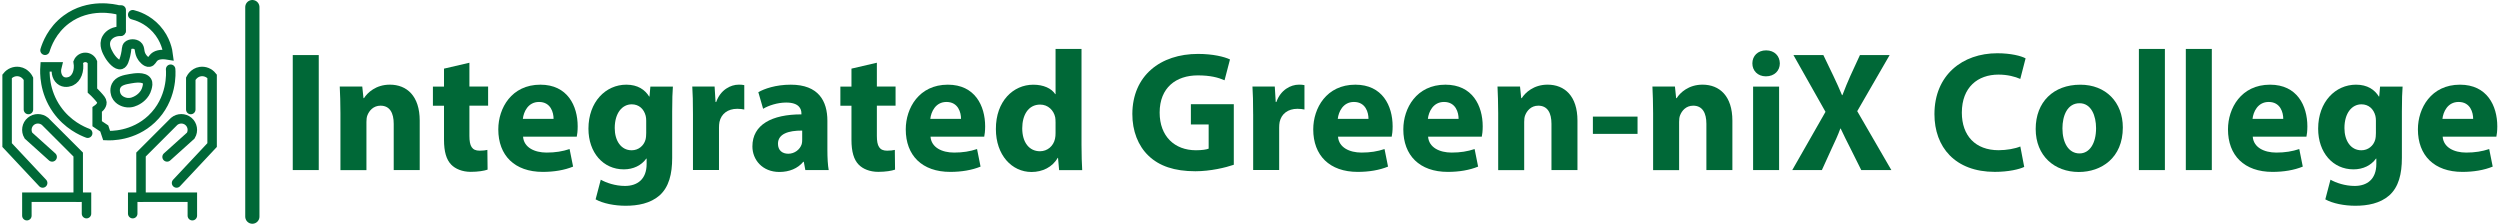 <?xml version="1.0" encoding="utf-8"?>
<!-- Generator: Adobe Illustrator 27.4.1, SVG Export Plug-In . SVG Version: 6.00 Build 0)  -->
<svg version="1.1" xmlns="http://www.w3.org/2000/svg" xmlns:xlink="http://www.w3.org/1999/xlink" x="0px" y="0px"
	 viewBox="0 0 1054.89 94.41" style="enable-background:new 0 0 1054.89 94.41;" xml:space="preserve">
<style type="text/css">
	.st0{display:none;}
	.st1{display:inline;}
	.st2{fill:none;stroke:#006837;stroke-width:4;stroke-linecap:round;stroke-miterlimit:10;}
	.st3{fill:none;stroke:#006837;stroke-width:8;stroke-linecap:round;stroke-miterlimit:10;}
	.st4{fill:#006837;}
	.st5{fill:#006837;stroke:#006837;stroke-width:6;stroke-linecap:round;stroke-miterlimit:10;}
</style>
<g id="logo_x5F_gnx_x5F_01" class="st0">
	<g class="st1">
		<g>
			<g>
				<path class="st2" d="M346,255.13c0-4.33,0-8.67,0-13c-0.1-0.2-1.28-2.58-4-3c-1.89-0.29-3.8,0.48-5,2c0,9.67,0,19.33,0,29
					c5,5.33,10,10.67,15,16"/>
				<path class="st2" d="M356,275.13c-3.33-3-6.67-6-10-9c-1.18-1.98-0.75-4.54,1-6c1.72-1.44,4.26-1.44,6,0
					c4.67,4.67,9.33,9.33,14,14c0,6,0,12,0,18"/>
				<polyline class="st2" points="345.34,299.93 345.34,292.13 370.5,292.13 370.5,299.06 				"/>
			</g>
			<g>
				<path class="st2" d="M414.5,255.13c0-4.33,0-8.67,0-13c0.1-0.2,1.28-2.58,4-3c1.89-0.29,3.8,0.48,5,2c0,9.67,0,19.33,0,29
					c-5,5.33-10,10.67-15,16"/>
				<path class="st2" d="M404.5,275.13c3.33-3,6.67-6,10-9c1.18-1.98,0.75-4.54-1-6c-1.72-1.44-4.26-1.44-6,0
					c-4.67,4.67-9.33,9.33-14,14c0,6,0,12,0,18"/>
				<polyline class="st2" points="415.16,299.93 415.16,292.13 390,292.13 390,299.06 				"/>
			</g>
		</g>
		<g>
			<line class="st2" x1="385.14" y1="213.13" x2="385.14" y2="221.82"/>
			<path class="st2" d="M371,265.13c-2.37-0.89-8.43-3.52-13-10c-5.41-7.67-5.16-15.65-5-18c1.67,0,3.33,0,5,0
				c-0.66,2.57,0.23,5.01,2,6c1.81,1.01,3.8,0.1,4,0c2.34-1.12,3.63-4.35,3-8c0.5-1.21,1.69-2,3-2s2.5,0.79,3,2c0,4,0,8,0,12
				c0.49,0.44,1.2,1.12,2,2c1.31,1.45,1.96,2.18,2,3c0.07,1.52-1.55,2.69-2,3c0,2,0,4,0,6c1,0.67,2,1.33,3,2c0.33,1,0.67,2,1,3
				c1.73,0.08,11.24,0.33,19-7c8.8-8.31,8.12-19.53,8-21"/>
			<path class="st2" d="M390,215.13c1.72,0.43,6.2,1.79,10,6c3.97,4.4,4.79,9.26,5,11c-3.44-0.58-5.11,0.16-6,1
				c-0.88,0.83-1.07,1.84-2,2c-1.38,0.24-2.78-1.69-3-2c-1.58-2.24-0.62-3.9-2-5c-1.11-0.88-3.05-0.85-4,0c-0.81,0.73-0.4,1.61-1,4
				c-0.45,1.81-0.9,3.63-2,4c-1.57,0.53-3.89-2.07-5-4c-0.8-1.4-2.47-4.31-1-7c1.08-1.97,3.44-3.1,6-3"/>
			<path class="st2" d="M396,243.13c0.54,0.89,0.27,1.96,0,3c-0.81,3.16-3.52,4.73-4,5c-0.87,0.48-2.7,1.51-5,1
				c-0.48-0.11-2.97-0.66-4-3c-0.09-0.21-0.91-2.15,0-4c1.05-2.14,3.62-2.59,6-3C390.61,241.85,394.79,241.12,396,243.13z"/>
			<path class="st2" d="M353,230.13c0.71-2.34,2.9-8.46,9-13c9.49-7.06,20.47-4.4,22-4"/>
		</g>
	</g>
	<g class="st1">
		<g>
			<g>
				<path class="st3" d="M33.66,263.51c0-11.34,0-22.68,0-34.02c-0.26-0.53-3.51-6.76-10.96-7.85c-5.17-0.76-10.42,1.25-13.7,5.23
					c0,25.29,0,50.59,0,75.88c13.7,13.96,27.4,27.91,41.1,41.87"/>
				<path class="st3" d="M61.06,315.84c-9.13-7.85-18.27-15.7-27.4-23.55c-3.24-5.17-2.05-11.87,2.74-15.7
					c4.71-3.77,11.67-3.78,16.44,0c12.79,12.21,25.57,24.42,38.36,36.63c0,15.7,0,31.4,0,47.1"/>
				<polyline class="st3" points="31.84,380.73 31.84,360.32 100.79,360.32 100.79,378.46 				"/>
			</g>
			<g>
				<path class="st3" d="M221.34,263.51c0-11.34,0-22.68,0-34.02c0.26-0.53,3.51-6.76,10.96-7.85c5.17-0.76,10.42,1.25,13.7,5.23
					c0,25.29,0,50.59,0,75.88c-13.7,13.96-27.4,27.91-41.1,41.87"/>
				<path class="st3" d="M193.94,315.84c9.13-7.85,18.27-15.7,27.4-23.55c3.24-5.17,2.05-11.87-2.74-15.7
					c-4.71-3.77-11.67-3.78-16.44,0c-12.79,12.21-25.57,24.42-38.36,36.63c0,15.7,0,31.4,0,47.1"/>
				<polyline class="st3" points="223.16,380.73 223.16,360.32 154.21,360.32 154.21,378.46 				"/>
			</g>
		</g>
		<g>
			<line class="st3" x1="140.89" y1="153.61" x2="140.89" y2="176.37"/>
			<path class="st3" d="M102.16,289.67c-6.5-2.32-23.09-9.21-35.62-26.17c-14.82-20.06-14.14-40.95-13.7-47.1c4.57,0,9.13,0,13.7,0
				c-1.82,6.72,0.64,13.11,5.48,15.7c4.95,2.65,10.41,0.25,10.96,0c6.41-2.93,9.95-11.39,8.22-20.93c1.38-3.16,4.63-5.23,8.22-5.23
				s6.84,2.07,8.22,5.23c0,10.47,0,20.93,0,31.4c1.35,1.16,3.3,2.93,5.48,5.23c3.58,3.78,5.38,5.72,5.48,7.85
				c0.19,3.97-4.25,7.05-5.48,7.85c0,5.23,0,10.47,0,15.7c2.74,1.74,5.48,3.49,8.22,5.23c0.91,2.62,1.83,5.23,2.74,7.85
				c4.75,0.2,30.8,0.85,52.06-18.32c24.12-21.74,22.23-51.1,21.92-54.95"/>
			<path class="st3" d="M154.21,158.84c4.71,1.12,17,4.69,27.4,15.7c10.89,11.52,13.12,24.24,13.7,28.78
				c-9.43-1.51-14,0.42-16.44,2.62c-2.41,2.18-2.94,4.82-5.48,5.23c-3.78,0.62-7.62-4.42-8.22-5.23c-4.33-5.87-1.7-10.21-5.48-13.08
				c-3.04-2.31-8.36-2.23-10.96,0c-2.22,1.9-1.1,4.2-2.74,10.47c-1.24,4.74-2.48,9.49-5.48,10.47c-4.29,1.4-10.67-5.42-13.7-10.47
				c-2.2-3.67-6.77-11.27-2.74-18.32c2.95-5.16,9.44-8.11,16.44-7.85"/>
			<path class="st3" d="M170.65,232.11c1.48,2.34,0.73,5.13,0,7.85c-2.22,8.27-9.64,12.38-10.96,13.08
				c-2.37,1.26-7.41,3.94-13.7,2.62c-1.32-0.28-8.13-1.72-10.96-7.85c-0.25-0.54-2.49-5.61,0-10.47c2.87-5.6,9.93-6.77,16.44-7.85
				C155.88,228.76,167.33,226.86,170.65,232.11z"/>
			<path class="st3" d="M52.84,198.09c1.94-6.12,7.95-22.13,24.66-34.02c25.99-18.48,56.1-11.5,60.28-10.47"/>
		</g>
	</g>
</g>
<g id="logo_x5F_gnx_x5F_txt">
	<g>
		<g>
			<g>
				<g>
					<path class="st2" d="M12,46.21c0-4.33,0-8.67,0-13c-0.1-0.2-1.28-2.58-4-3c-1.89-0.29-3.8,0.48-5,2c0,9.67,0,19.33,0,29
						c5,5.33,10,10.67,15,16"/>
					<path class="st2" d="M22,66.21c-3.33-3-6.67-6-10-9c-1.18-1.98-0.75-4.54,1-6c1.72-1.44,4.26-1.44,6,0
						c4.67,4.67,9.33,9.33,14,14c0,6,0,12,0,18"/>
					<polyline class="st2" points="11.34,91.01 11.34,83.21 36.5,83.21 36.5,90.15 					"/>
				</g>
				<g>
					<path class="st2" d="M80.5,46.21c0-4.33,0-8.67,0-13c0.1-0.2,1.28-2.58,4-3c1.89-0.29,3.8,0.48,5,2c0,9.67,0,19.33,0,29
						c-5,5.33-10,10.67-15,16"/>
					<path class="st2" d="M70.5,66.21c3.33-3,6.67-6,10-9c1.18-1.98,0.75-4.54-1-6c-1.72-1.44-4.26-1.44-6,0
						c-4.67,4.67-9.33,9.33-14,14c0,6,0,12,0,18"/>
					<polyline class="st2" points="81.16,91.01 81.16,83.21 56,83.21 56,90.15 					"/>
				</g>
			</g>
			<g>
				<line class="st2" x1="51.14" y1="4.21" x2="51.14" y2="12.91"/>
				<path class="st2" d="M37,56.21c-2.37-0.89-8.43-3.52-13-10c-5.41-7.67-5.16-15.65-5-18c1.67,0,3.33,0,5,0
					c-0.66,2.57,0.23,5.01,2,6c1.81,1.01,3.8,0.1,4,0c2.34-1.12,3.63-4.35,3-8c0.5-1.21,1.69-2,3-2s2.5,0.79,3,2c0,4,0,8,0,12
					c0.49,0.44,1.2,1.12,2,2c1.31,1.45,1.96,2.18,2,3c0.07,1.52-1.55,2.69-2,3c0,2,0,4,0,6c1,0.67,2,1.33,3,2c0.33,1,0.67,2,1,3
					c1.73,0.08,11.24,0.33,19-7c8.8-8.31,8.12-19.53,8-21"/>
				<path class="st2" d="M56,6.21c1.72,0.43,6.2,1.79,10,6c3.97,4.4,4.79,9.26,5,11c-3.44-0.58-5.11,0.16-6,1
					c-0.88,0.83-1.07,1.84-2,2c-1.38,0.24-2.78-1.69-3-2c-1.58-2.24-0.62-3.9-2-5c-1.11-0.88-3.05-0.85-4,0c-0.81,0.73-0.4,1.61-1,4
					c-0.45,1.81-0.9,3.63-2,4c-1.57,0.53-3.89-2.07-5-4c-0.8-1.4-2.47-4.31-1-7c1.08-1.97,3.44-3.1,6-3"/>
				<path class="st2" d="M62,34.21c0.54,0.89,0.27,1.96,0,3c-0.81,3.16-3.52,4.73-4,5c-0.87,0.48-2.7,1.51-5,1
					c-0.48-0.11-2.97-0.66-4-3c-0.09-0.21-0.91-2.15,0-4c1.05-2.14,3.62-2.59,6-3C56.61,32.93,60.79,32.21,62,34.21z"/>
				<path class="st2" d="M19,21.21c0.71-2.34,2.9-8.46,9-13c9.49-7.06,20.47-4.4,22-4"/>
			</g>
		</g>
		<g>
			<g>
				<path class="st4" d="M134.5,23.24v48.53h-10.97V23.24H134.5z"/>
				<path class="st4" d="M143.65,47.78c0-4.39-0.14-8.1-0.29-11.26h9.5l0.51,4.88h0.23c1.42-2.27,5.01-5.68,10.89-5.68
					c7.2,0,12.61,4.8,12.61,15.17v20.86h-10.97V52.24c0-4.54-1.62-7.65-5.57-7.65c-3.01,0-4.8,2.11-5.56,4.14
					c-0.28,0.69-0.38,1.73-0.38,2.71v20.34h-10.97V47.78z"/>
				<path class="st4" d="M198.07,26.47v10.05h7.89v8.08h-7.89v12.77c0,4.25,1.06,6.21,4.32,6.21c1.41,0,2.5-0.15,3.26-0.33
					l0.09,8.32c-1.42,0.51-4.03,0.94-7.1,0.94c-3.54,0-6.5-1.23-8.26-3.06c-2.03-2.09-3.03-5.44-3.03-10.44V44.61h-4.68v-8.08h4.68
					v-7.57L198.07,26.47z"/>
				<path class="st4" d="M220.71,57.67c0.33,4.55,4.82,6.71,9.93,6.71c3.71,0,6.74-0.5,9.7-1.49l1.48,7.41
					c-3.65,1.49-8.04,2.23-12.77,2.23c-11.94,0-18.79-6.95-18.79-17.94c0-8.96,5.58-18.86,17.76-18.86
					c11.42,0,15.74,8.88,15.74,17.6c0,1.91-0.2,3.53-0.39,4.34H220.71z M233.58,50.16c0.02-2.64-1.16-7.14-6.15-7.14
					c-4.63,0-6.5,4.23-6.81,7.14H233.58z"/>
				<path class="st4" d="M283.93,36.53c-0.17,2.28-0.3,5.25-0.3,10.5v19.61c0,6.77-1.36,12.31-5.36,15.85
					c-3.86,3.35-9.1,4.33-14.28,4.33c-4.65,0-9.52-0.95-12.67-2.7l2.18-8.3c2.21,1.27,6.08,2.64,10.21,2.64
					c5.18,0,9.14-2.77,9.14-9.28v-2.27h-0.14c-2.07,2.89-5.45,4.55-9.51,4.55c-8.69,0-14.9-7.07-14.9-17.16
					c0-11.37,7.32-18.57,15.97-18.57c4.84,0,7.86,2.11,9.65,5.01h0.14l0.37-4.21H283.93z M272.67,50.89c0-0.7-0.07-1.43-0.22-2.02
					c-0.75-2.9-2.85-4.85-5.89-4.85c-3.99,0-7.17,3.64-7.17,10.03c0,5.25,2.6,9.36,7.15,9.36c2.83,0,5.09-1.87,5.82-4.42
					c0.24-0.84,0.31-1.99,0.31-2.9V50.89z"/>
				<path class="st4" d="M292.4,48.14c0-5.17-0.09-8.58-0.29-11.62h9.42l0.4,6.52h0.27c1.81-5.16,6.1-7.32,9.51-7.32
					c1.01,0,1.53,0.03,2.34,0.2v10.3c-0.85-0.18-1.73-0.31-2.96-0.31c-4.02,0-6.77,2.13-7.51,5.56c-0.14,0.7-0.2,1.55-0.2,2.44
					v17.83H292.4V48.14z"/>
				<path class="st4" d="M339.82,71.77l-0.65-3.5h-0.23c-2.3,2.81-5.9,4.29-10.07,4.29c-7.18,0-11.39-5.15-11.39-10.78
					c0-9.18,8.21-13.53,20.68-13.52v-0.45c0-1.87-1.01-4.55-6.45-4.54c-3.59,0-7.37,1.22-9.71,2.63l-2.02-7.01
					c2.46-1.4,7.26-3.16,13.7-3.16c11.73,0,15.44,6.94,15.44,15.21v12.29c0,3.36,0.18,6.56,0.56,8.54H339.82z M338.49,55.1
					c-5.76-0.03-10.22,1.36-10.22,5.55c0,2.84,1.86,4.22,4.35,4.22c2.68,0,4.95-1.79,5.67-4.05c0.17-0.57,0.2-1.25,0.2-1.87V55.1z"
					/>
				<path class="st4" d="M370,26.47v10.05h7.89v8.08H370v12.77c0,4.25,1.06,6.21,4.32,6.21c1.41,0,2.5-0.15,3.26-0.33l0.09,8.32
					c-1.41,0.51-4.03,0.94-7.1,0.94c-3.54,0-6.5-1.23-8.26-3.06c-2.03-2.09-3.03-5.44-3.03-10.44V44.61h-4.68v-8.08h4.68v-7.57
					L370,26.47z"/>
				<path class="st4" d="M392.64,57.67c0.33,4.55,4.82,6.71,9.93,6.71c3.71,0,6.74-0.5,9.7-1.49l1.48,7.41
					c-3.65,1.49-8.04,2.23-12.77,2.23c-11.94,0-18.79-6.95-18.79-17.94c0-8.96,5.58-18.86,17.76-18.86
					c11.42,0,15.74,8.88,15.74,17.6c0,1.91-0.2,3.53-0.39,4.34H392.64z M405.51,50.16c0.02-2.64-1.16-7.14-6.15-7.14
					c-4.63,0-6.5,4.23-6.81,7.14H405.51z"/>
				<path class="st4" d="M456.35,20.65v40.6c0,4,0.14,8.17,0.29,10.53h-9.74l-0.46-5.16h-0.15c-2.22,3.95-6.49,5.95-11.03,5.95
					c-8.32,0-15.04-7.14-15.04-18.1c-0.05-11.83,7.38-18.73,15.77-18.73c4.35,0,7.69,1.55,9.27,3.98h0.14V20.65H456.35z
					 M445.39,51.48c0-0.61-0.02-1.36-0.14-1.99c-0.62-2.94-3.01-5.36-6.35-5.36c-5.02,0-7.56,4.45-7.56,10.01
					c0,5.93,2.92,9.68,7.49,9.68c3.12,0,5.67-2.16,6.34-5.25c0.18-0.75,0.23-1.6,0.23-2.48V51.48z"/>
				<path class="st4" d="M520.59,69.53c-3.4,1.17-9.81,2.73-16.2,2.73c-8.87,0-15.26-2.22-19.73-6.51
					c-4.45-4.22-6.89-10.54-6.86-17.67c0.06-16.14,11.82-25.33,27.71-25.33c6.27,0,11.09,1.19,13.49,2.33l-2.29,8.79
					c-2.69-1.16-5.96-2.06-11.29-2.06c-9.15,0-16.1,5.14-16.1,15.7c0,10.02,6.33,15.89,15.31,15.89c2.48,0,4.49-0.29,5.37-0.68
					v-10.2h-7.5v-8.56h18.11V69.53z"/>
				<path class="st4" d="M528.77,48.14c0-5.17-0.09-8.58-0.29-11.62h9.42l0.4,6.52h0.27c1.81-5.16,6.1-7.32,9.51-7.32
					c1.01,0,1.53,0.03,2.34,0.2v10.3c-0.85-0.18-1.73-0.31-2.96-0.31c-4.02,0-6.77,2.13-7.51,5.56c-0.14,0.7-0.2,1.55-0.2,2.44
					v17.83h-10.97V48.14z"/>
				<path class="st4" d="M564.58,57.67c0.33,4.55,4.82,6.71,9.93,6.71c3.71,0,6.74-0.5,9.7-1.49l1.48,7.41
					c-3.65,1.49-8.04,2.23-12.77,2.23c-11.94,0-18.79-6.95-18.79-17.94c0-8.96,5.58-18.86,17.76-18.86
					c11.42,0,15.74,8.88,15.74,17.6c0,1.91-0.2,3.53-0.39,4.34H564.58z M577.44,50.16c0.02-2.64-1.16-7.14-6.15-7.14
					c-4.63,0-6.5,4.23-6.81,7.14H577.44z"/>
				<path class="st4" d="M602.59,57.67c0.33,4.55,4.82,6.71,9.93,6.71c3.71,0,6.74-0.5,9.7-1.49l1.48,7.41
					c-3.65,1.49-8.04,2.23-12.77,2.23c-11.94,0-18.79-6.95-18.79-17.94c0-8.96,5.58-18.86,17.76-18.86
					c11.42,0,15.74,8.88,15.74,17.6c0,1.91-0.2,3.53-0.39,4.34H602.59z M615.46,50.16c0.02-2.64-1.16-7.14-6.15-7.14
					c-4.63,0-6.5,4.23-6.81,7.14H615.46z"/>
				<path class="st4" d="M632.17,47.78c0-4.39-0.14-8.1-0.29-11.26h9.5l0.51,4.88h0.23c1.42-2.27,5.01-5.68,10.89-5.68
					c7.2,0,12.61,4.8,12.61,15.17v20.86h-10.97V52.24c0-4.54-1.62-7.65-5.57-7.65c-3.02,0-4.8,2.11-5.56,4.14
					c-0.28,0.69-0.38,1.73-0.38,2.71v20.34h-10.97V47.78z"/>
				<path class="st4" d="M690.97,49.2v7.29h-18.84V49.2H690.97z"/>
				<path class="st4" d="M697.54,47.78c0-4.39-0.14-8.1-0.29-11.26h9.5l0.51,4.88h0.23c1.42-2.27,5.01-5.68,10.89-5.68
					c7.2,0,12.61,4.8,12.61,15.17v20.86h-10.97V52.24c0-4.54-1.62-7.65-5.57-7.65c-3.02,0-4.8,2.11-5.56,4.14
					c-0.28,0.69-0.38,1.73-0.38,2.71v20.34h-10.97V47.78z"/>
				<path class="st4" d="M751.01,26.74c0.01,3.05-2.24,5.47-5.89,5.47c-3.47,0-5.72-2.42-5.7-5.47c-0.01-3.13,2.29-5.49,5.8-5.49
					C748.76,21.26,750.97,23.6,751.01,26.74z M739.73,71.77V36.53h10.97v35.24H739.73z"/>
				<path class="st4" d="M785.37,71.77l-4.38-8.78c-1.76-3.4-2.96-5.93-4.3-8.74h-0.15c-1.01,2.81-2.21,5.35-3.78,8.71l-4.01,8.81
					h-12.5l14.03-24.58l-13.53-23.96h12.62l4.25,8.83c1.42,2.95,2.47,5.35,3.62,8.07h0.19c1.17-3.08,2.07-5.24,3.31-8.04l4.08-8.86
					h12.53l-13.68,23.68l14.4,24.85H785.37z"/>
				<path class="st4" d="M854.13,70.43c-1.97,0.97-6.56,2.09-12.41,2.09c-16.8,0-25.47-10.5-25.47-24.34
					c0-16.55,11.86-25.71,26.51-25.71c5.71,0,10.04,1.11,11.95,2.15l-2.24,8.68c-2.18-0.95-5.3-1.82-9.22-1.82
					c-8.66,0-15.44,5.28-15.44,16.06c0,9.73,5.74,15.84,15.51,15.84c3.36,0,7-0.66,9.17-1.57L854.13,70.43z"/>
				<path class="st4" d="M895.74,53.8c0,12.88-9.12,18.77-18.57,18.77c-10.25,0-18.2-6.78-18.2-18.16c0-11.37,7.5-18.67,18.83-18.67
					C888.57,35.73,895.74,43.15,895.74,53.8z M870.26,54.16c0,6.01,2.54,10.58,7.21,10.58c4.27,0,6.98-4.28,6.98-10.64
					c0-5.2-2-10.54-6.97-10.54C872.25,43.56,870.26,48.93,870.26,54.16z"/>
				<path class="st4" d="M902.52,20.65h10.97v51.12h-10.97V20.65z"/>
				<path class="st4" d="M922.32,20.65h10.97v51.12h-10.97V20.65z"/>
				<path class="st4" d="M950.56,57.67c0.33,4.55,4.82,6.71,9.93,6.71c3.71,0,6.74-0.5,9.7-1.49l1.48,7.41
					c-3.65,1.49-8.04,2.23-12.77,2.23c-11.94,0-18.79-6.95-18.79-17.94c0-8.96,5.58-18.86,17.76-18.86
					c11.42,0,15.74,8.88,15.74,17.6c0,1.91-0.2,3.53-0.39,4.34H950.56z M963.43,50.16c0.02-2.64-1.16-7.14-6.15-7.14
					c-4.63,0-6.5,4.23-6.81,7.14H963.43z"/>
				<path class="st4" d="M1013.79,36.53c-0.17,2.28-0.3,5.25-0.3,10.5v19.61c0,6.77-1.36,12.31-5.36,15.85
					c-3.86,3.35-9.1,4.33-14.28,4.33c-4.65,0-9.52-0.95-12.67-2.7l2.18-8.3c2.21,1.27,6.08,2.64,10.21,2.64
					c5.18,0,9.14-2.77,9.14-9.28v-2.27h-0.14c-2.07,2.89-5.45,4.55-9.51,4.55c-8.69,0-14.9-7.07-14.9-17.16
					c0-11.37,7.32-18.57,15.97-18.57c4.84,0,7.86,2.11,9.65,5.01h0.14l0.37-4.21H1013.79z M1002.53,50.89c0-0.7-0.07-1.43-0.22-2.02
					c-0.75-2.9-2.85-4.85-5.89-4.85c-3.99,0-7.17,3.64-7.17,10.03c0,5.25,2.6,9.36,7.15,9.36c2.83,0,5.09-1.87,5.82-4.42
					c0.24-0.84,0.31-1.99,0.31-2.9V50.89z"/>
				<path class="st4" d="M1030.7,57.67c0.33,4.55,4.82,6.71,9.93,6.71c3.71,0,6.74-0.5,9.7-1.49l1.48,7.41
					c-3.65,1.49-8.04,2.23-12.77,2.23c-11.94,0-18.79-6.95-18.79-17.94c0-8.96,5.58-18.86,17.76-18.86
					c11.42,0,15.74,8.88,15.74,17.6c0,1.91-0.2,3.53-0.39,4.34H1030.7z M1043.56,50.16c0.02-2.64-1.16-7.14-6.15-7.14
					c-4.63,0-6.5,4.23-6.81,7.14H1043.56z"/>
			</g>
		</g>
		<line class="st5" x1="106.48" y1="3" x2="106.48" y2="91.41"/>
	</g>
</g>
</svg>
